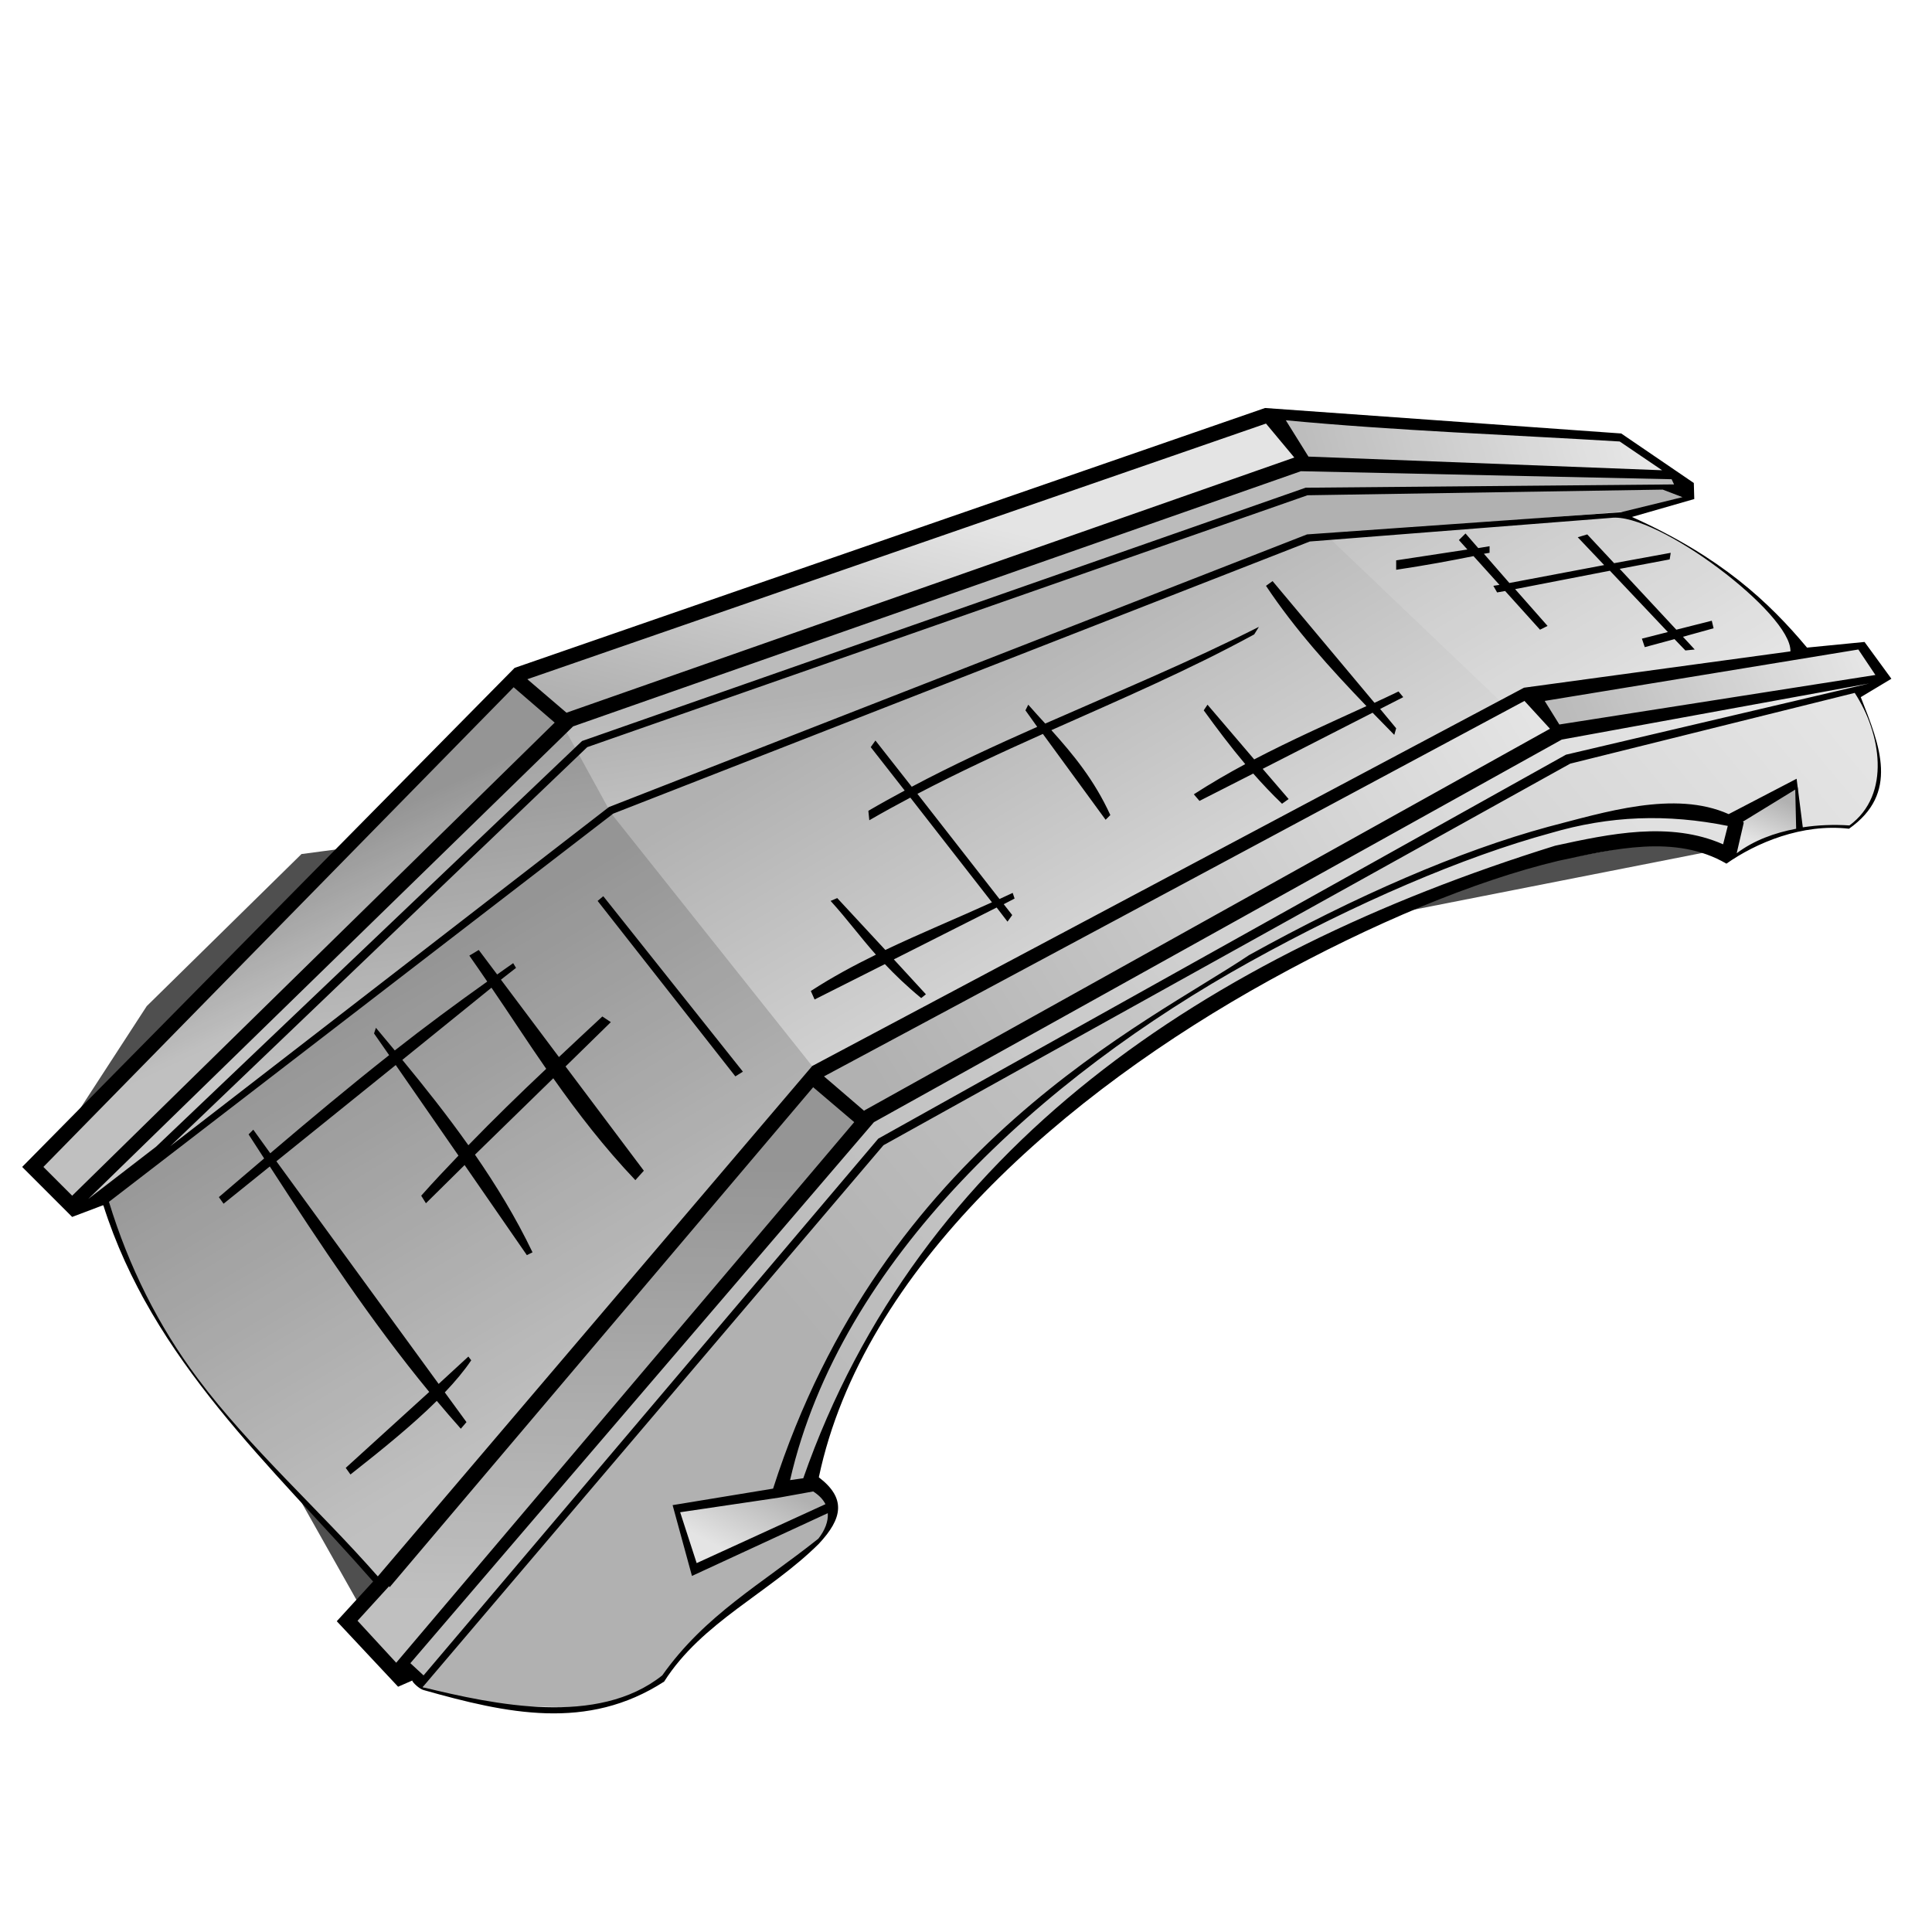 <?xml version="1.0" encoding="UTF-8" standalone="no"?>
<!-- Created with Inkscape (http://www.inkscape.org/) -->
<svg
    xmlns:inkscape="http://www.inkscape.org/namespaces/inkscape"
    xmlns:rdf="http://www.w3.org/1999/02/22-rdf-syntax-ns#"
    xmlns="http://www.w3.org/2000/svg"
    xmlns:sodipodi="http://sodipodi.sourceforge.net/DTD/sodipodi-0.dtd"
    xmlns:cc="http://creativecommons.org/ns#"
    xmlns:xlink="http://www.w3.org/1999/xlink"
    xmlns:dc="http://purl.org/dc/elements/1.1/"
    xmlns:svg="http://www.w3.org/2000/svg"
    xmlns:ns1="http://sozi.baierouge.fr"
    id="svg2"
    sodipodi:docname="bridge_stone1.svg"
    viewBox="0 0 128 128"
    sodipodi:version="0.32"
    version="1.0"
    inkscape:output_extension="org.inkscape.output.svg.inkscape"
    inkscape:version="0.45+devel"
  >
  <defs
      id="defs4"
    >
    <linearGradient
        id="linearGradient2338"
      >
      <stop
          id="stop2340"
          style="stop-color:#b1b1b1"
          offset="0"
      />
      <stop
          id="stop2342"
          style="stop-color:#e4e4e4"
          offset="1"
      />
    </linearGradient
    >
    <linearGradient
        id="linearGradient2354"
        y2="65.01"
        xlink:href="#linearGradient2338"
        gradientUnits="userSpaceOnUse"
        x2="85.617"
        y1="38.958"
        x1="70.084"
        inkscape:collect="always"
    />
    <linearGradient
        id="linearGradient2939"
        y2="62.312"
        xlink:href="#linearGradient2338"
        gradientUnits="userSpaceOnUse"
        x2="29.125"
        y1="54.062"
        x1="25.25"
        inkscape:collect="always"
    />
    <linearGradient
        id="linearGradient2943"
        y2="29.595"
        xlink:href="#linearGradient2338"
        gradientUnits="userSpaceOnUse"
        x2="43.875"
        y1="46.72"
        x1="39.75"
        inkscape:collect="always"
    />
    <linearGradient
        id="linearGradient2947"
        y2="24.75"
        xlink:href="#linearGradient2338"
        gradientUnits="userSpaceOnUse"
        x2="108"
        y1="31.25"
        x1="85.625"
        inkscape:collect="always"
    />
    <linearGradient
        id="linearGradient2951"
        y2="65.5"
        xlink:href="#linearGradient2338"
        gradientUnits="userSpaceOnUse"
        x2="58.625"
        y1="45.5"
        x1="55.5"
        inkscape:collect="always"
    />
    <linearGradient
        id="linearGradient2961"
        y2="106.44"
        xlink:href="#linearGradient2338"
        gradientUnits="userSpaceOnUse"
        x2="48.875"
        y1="77.312"
        x1="49.25"
        inkscape:collect="always"
    />
    <linearGradient
        id="linearGradient2967"
        y2="45.25"
        xlink:href="#linearGradient2338"
        gradientUnits="userSpaceOnUse"
        x2="100.12"
        y1="71.25"
        x1="57.875"
        inkscape:collect="always"
    />
    <linearGradient
        id="linearGradient2973"
        y2="40.875"
        xlink:href="#linearGradient2338"
        gradientUnits="userSpaceOnUse"
        x2="123.38"
        y1="48.5"
        x1="104.25"
        inkscape:collect="always"
    />
    <linearGradient
        id="linearGradient2981"
        y2="43.25"
        xlink:href="#linearGradient2338"
        gradientUnits="userSpaceOnUse"
        x2="117.75"
        y1="93.375"
        x1="57.625"
        inkscape:collect="always"
    />
    <linearGradient
        id="linearGradient2987"
        y2="103.47"
        xlink:href="#linearGradient2338"
        gradientUnits="userSpaceOnUse"
        x2="49.497"
        y1="98.699"
        x1="51.972"
        inkscape:collect="always"
    />
    <linearGradient
        id="linearGradient2991"
        y2="55.963"
        xlink:href="#linearGradient2338"
        gradientUnits="userSpaceOnUse"
        x2="116.76"
        y1="52.958"
        x1="118"
        inkscape:collect="always"
    />
    <filter
        id="filter3267"
        inkscape:collect="always"
      >
      <feGaussianBlur
          id="feGaussianBlur3269"
          stdDeviation="1.695"
          inkscape:collect="always"
      />
    </filter
    >
  </defs
  >
  <sodipodi:namedview
      id="base"
      bordercolor="#666666"
      inkscape:pageshadow="2"
      guidetolerance="10"
      pagecolor="#ffffff"
      gridtolerance="10000"
      inkscape:window-height="975"
      width="744.09px"
      inkscape:zoom="1"
      objecttolerance="10"
      showgrid="false"
      borderopacity="1.0"
      inkscape:current-layer="layer2"
      inkscape:cx="64"
      inkscape:cy="64"
      inkscape:window-y="24"
      inkscape:window-x="426"
      inkscape:window-width="1248"
      inkscape:pageopacity="0.0"
      inkscape:document-units="px"
  />
  <g
      id="layer2"
      inkscape:label="colors"
      inkscape:groupmode="layer"
    >
    <path
        id="path3225"
        style="filter:url(#filter3267);fill-rule:evenodd;fill:#000000;fill-opacity:.688"
        d="m113.31 56.405l-21.563 4.243-44.017 11.491-22.274 37.121-5.48-9.721 2.298-13.612-16.617-6.541-2.829-2.121 6.894-10.607 10.253-10.076 48.083-6.364 38.891 0.531 6.36 5.656z"
    />
    <path
        id="path2352"
        sodipodi:nodetypes="ccccccccccccccccc"
        style="fill-rule:evenodd;fill:url(#linearGradient2354)"
        d="m6.972 79.32l33.513-25.44 46.233-18.224 21.222-1.494 2.94 1.47 3.54 2.336 3.29 2.767 1.73 2.508-18.34 2.595-46.786 25.427-28.973 33.905-2.768-3.38-3.805-3.628-2.336-2.681-3.027-3.719c-1.715-1.96-2.672-3.921-3.978-5.881l-2.455-6.561z"
    />
    <path
        id="path2935"
        sodipodi:nodetypes="cccccccc"
        style="fill-rule:evenodd;fill:#ffffff;fill-opacity:.125"
        d="m87.697 35.289l20.243-1.127 2.94 1.47 3.54 2.336 3.29 2.767 1.73 2.508-20.05 3.206-11.693-11.16z"
    />
    <path
        id="path2937"
        style="fill-rule:evenodd;fill:url(#linearGradient2939)"
        d="m2.25 76.75l32-32 3 3-32.375 32.125-2.625-3.125z"
    />
    <path
        id="path2941"
        style="fill-rule:evenodd;fill:url(#linearGradient2943)"
        d="m34.25 44.625l50-17 2.25 3.125s-49 16.625-48.875 17.25-3.125-3.5-3.375-3.375z"
    />
    <path
        id="path2945"
        sodipodi:nodetypes="ccccc"
        style="fill-rule:evenodd;fill:url(#linearGradient2947)"
        d="m84 27.25l2.5 3.375 24.38 0.625-3.5-2.5c-7.797-0.5-16.282-0.653-23.38-1.5z"
    />
    <path
        id="path2949"
        style="fill-rule:evenodd;fill:url(#linearGradient2951)"
        d="m5.25 79.875l32.125-31.875 48.875-17.125 24.37 0.375 1.38 1.625-4.12 1-20.88 1.625-46.25 18.125-29.75 22.875-5.75 3.375z"
    />
    <path
        id="path2953"
        style="fill-rule:evenodd;fill:#000000;fill-opacity:.157"
        d="m2.25 76.75l32-32 3 3-32.375 32.125-2.625-3.125z"
    />
    <path
        id="path2955"
        sodipodi:nodetypes="ccccc"
        style="fill-rule:evenodd;fill:#ffffff;fill-opacity:.125"
        d="m84 27.25l2.5 3.375 24.38 0.625-3.5-2.5c-7.797-0.5-16.282-0.653-23.38-1.5z"
    />
    <path
        id="path2356"
        sodipodi:nodetypes="cccccccccccc"
        style="fill-rule:evenodd;fill:#000000;fill-opacity:.157"
        d="m6.972 79.32l-1.699 0.331 32.17-31.311 3.042 5.54 13.829 17.385-28.973 33.905-2.768-3.38-3.805-3.628-2.336-2.681-3.027-3.719c-1.715-1.96-2.672-3.921-3.978-5.881l-2.455-6.561z"
    />
    <path
        id="path2957"
        style="fill-rule:evenodd;fill:#ffffff;fill-opacity:.125"
        d="m5.375 79.375l31.625-31.375 49-17.375 25.12 0.75 0.5 0.75-25.245 0.5-47.25 16.5-29.5 28.125-2.625 2.25-1.625-0.125z"
    />
    <path
        id="path2959"
        style="fill-rule:evenodd;fill:url(#linearGradient2961)"
        d="m22.875 107.38l30.875-35.755 3.375 2.625-30.75 36.5-3.5-3.37z"
    />
    <path
        id="path2963"
        style="fill-rule:evenodd;fill:#000000;fill-opacity:.157"
        d="m22.875 107.38l30.875-35.755 3.375 2.625-30.75 36.5-3.5-3.37z"
    />
    <path
        id="path2965"
        style="fill-rule:evenodd;fill:url(#linearGradient2967)"
        d="m54.25 71l47-25.125 2.13 3.125-45.755 25.125-3.375-3.125z"
    />
    <path
        id="path2971"
        style="fill-rule:evenodd;fill:url(#linearGradient2973)"
        d="m101.38 46.375l22.24-3.625 1.38 2.25-22 3.5-1.62-2.125z"
    />
    <path
        id="path2975"
        style="fill-rule:evenodd;fill:#ffffff;fill-opacity:.125"
        d="m101.38 46.375l22.24-3.625 1.38 2.25-22 3.5-1.62-2.125z"
    />
    <path
        id="path2979"
        sodipodi:nodetypes="ccccccccccccccccccccccccccccccccccccccccccc"
        style="fill-rule:evenodd;fill:url(#linearGradient2981)"
        d="m26.25 110.88l31.5-36.755 45.37-25.375 21.5-3.625-1.6 0.823 0.98 2.302 0.5 2-0.12 1.5-0.22 1.154c-0.46 0.779-0.97 1.471-1.67 1.898l-1.37-0.052-1.74 0.133-0.38-3.008-3.5 2.125-1 2.625-4.75-0.875-10 1.875-10.5 4.375-12 6.625-7 5-5.875 6-2.125 2.5-2.25 2.5-2.125 3.75-2 3.75-2.125 6.317-8.875 1.558 1.125 4.12 9.125-4.245v0.875l-1 1.5-2.875 2.25-3.25 2.5-2.375 2-2 2.38-3 1.5-2.875 0.24-4.875-0.12-2.5-0.5-2.125-0.62-0.625-0.38-0.375-0.5-1-0.12z"
    />
    <path
        id="path2977"
        style="fill-rule:evenodd;fill:#ffffff;fill-opacity:.125"
        d="m26.625 110.75l1.625 0.63 30.125-35.63 46.125-25.5 19.88-5-20.88 3.25-45.875 25.375-31 36.875z"
    />
    <path
        id="path2985"
        style="fill-rule:evenodd;fill:url(#linearGradient2987)"
        d="m44.725 99.981c1.149 0 9.369-1.768 9.369-1.768l1.149 1.768-9.369 3.979-1.149-3.979z"
    />
    <path
        id="path2989"
        style="fill-rule:evenodd;fill:url(#linearGradient2991)"
        d="m114.37 56.671l0.71-2.652 4.07-1.856v2.563l-0.09 0.265-1.77 0.531-1.15 0.441-1.32 0.973-0.45-0.265z"
    />
    <path
        id="path2993"
        style="fill-rule:evenodd;fill:#ffffff;fill-opacity:.125"
        d="m53.563 97.86l2.033-5.304 3.182-5.922 6.983-8.75 8.22-7.071 13.347-8.22 13.702-5.569 8.13-1.414 5.39 0.972 0.44-2.209-5.48-0.796-6.45 1.237-6.275 2.122-4.419 1.768-4.508 2.032-3.889 2.033-3.182 2.033-2.74 1.503-3.182 2.21-2.828 1.856-2.917 2.475-3.359 3.005-4.066 4.066-2.121 3.005-4.155 6.276-3.358 7.336-0.354 2.209 2.21-0.176-0.354-0.707z"
    />
  </g
  >
  <g
      id="layer1"
      inkscape:label="outline"
      inkscape:groupmode="layer"
    >
    <path
        id="path2308"
        sodipodi:nodetypes="cccccccccccccscccccccccccccccccccccccccccccccccccccccccccccscccccccccccccccccccccccccccccccccccccccccccccccccccccccccccccccccccccccccccccccccccccccccccccccccccccccccccccccccccccccccccccccccccccccccccccccccccccccccscccccccccccccccccccccccccccccccccccccccccccccccccccccccccccccccccccccccc"
        style="fill-rule:evenodd;fill:#000000"
        d="m83.812 27.031l-49.718 17.219-32.625 33.062 3.312 3.313 2.063-0.781c3.264 10.307 11.163 17.28 17.875 24.936l-2.407 2.63 4.063 4.34 0.937-0.41c0.011 0.12 0.47 0.56 0.75 0.63 5.526 1.56 10.85 2.73 15.938-0.56 2.521-3.96 6.969-5.87 10.25-9.13 1.579-1.69 1.819-3.015 0-4.405 2.915-13.838 16.337-25.458 29.875-32.937 6.821-3.769 13.582-6.585 19.125-7.907 3.63-0.772 7.75-1.787 11.13 0.188 1.96-1.378 5.02-2.675 8.12-2.313 3.33-2.344 2.06-5.481 0.78-8.718l2.03-1.219-1.78-2.438-3.81 0.375c-2.52-3.01-5.7-6.011-11.6-8.656l4.13-1.188-0.03-1.062-4.81-3.281-23.598-1.688zm1.376 0.813c7.215 0.686 14.892 0.965 22.122 1.406l2.81 1.906-23.432-0.906-1.5-2.406zm-1.313 0.218l1.875 2.25-48.219 16.907-2.593-2.219 48.937-16.938zm2.313 3.157l24.562 0.531 0.16 0.344-24.41 0.218-47.938 16.782-28.218 26.875-4.5 3.469 32.125-31.313 48.219-16.906zm23.972 1.219l1.31 0.5-4.09 1-20.786 1.468-46.25 18.063-29.063 22.469 27.625-26.438 47.719-16.688 23.535-0.374zm-3.44 1.874c3.07-0.399 12 6.347 11.9 8.844l-17.65 2.406-47.158 25.063-28.781 33.815c-3.93-4.475-8.413-8.424-11.937-13.12-2.587-3.446-4.57-7.41-5.875-11.695l33.406-25.719 46.156-18.031 19.939-1.563zm-9.626 1.032l-0.438 0.437 0.563 0.625-4.719 0.719v0.625c2.029-0.305 3.606-0.601 5.125-0.906l1.719 1.906-0.406 0.062 0.25 0.438 0.531-0.094 2.311 2.563 0.5-0.25-2.15-2.438 6.28-1.219 3.84 4.063-1.72 0.437 0.19 0.563 1.97-0.531 0.72 0.75 0.62-0.063-0.78-0.843 2.03-0.563-0.12-0.5-2.35 0.594-3.75-4.031 3.31-0.626 0.07-0.437-3.75 0.687-1.78-1.906-0.63 0.188 1.75 1.844-6.28 1.187-1.688-1.937c0.122-0.025 0.255-0.038 0.376-0.063v-0.437l-0.75 0.124-0.844-0.968zm-12.782 3.156l-0.437 0.312c1.916 2.882 4.245 5.459 6.656 7.969-2.476 1.133-4.961 2.24-7.437 3.531l-3.094-3.624-0.25 0.374c0.863 1.189 1.751 2.375 2.75 3.563-1.138 0.61-2.268 1.265-3.406 2l0.375 0.437 3.562-1.812c0.587 0.667 1.211 1.333 1.907 2l0.437-0.312-1.719-2 7.282-3.719c0.476 0.493 0.957 0.978 1.437 1.469l0.125-0.438-1.062-1.281 1.531-0.781-0.313-0.376c-0.535 0.257-1.058 0.504-1.594 0.75l-6.75-8.062zm-0.906 3.031c-4.541 2.296-9.334 4.284-14.156 6.407-0.374-0.416-0.757-0.822-1.125-1.25l-0.187 0.374 0.781 1.094c-2.787 1.234-5.576 2.515-8.313 3.969l-2.406-3.063-0.312 0.438 2.25 2.875c-0.805 0.434-1.613 0.879-2.407 1.344l0.063 0.625c0.907-0.525 1.808-1.018 2.718-1.5l5.407 6.937c-2.348 1.068-4.715 2.039-7.063 3.157l-3.187-3.438-0.438 0.188c1.105 1.219 1.931 2.356 3 3.562-1.439 0.707-2.873 1.471-4.312 2.406l0.25 0.563 4.656-2.344c0.664 0.701 1.402 1.421 2.406 2.25l0.313-0.25-2.125-2.313 6.812-3.437 0.719 0.937 0.312-0.437-0.562-0.719 0.719-0.375-0.125-0.375c-0.294 0.142-0.582 0.271-0.875 0.406l-5.438-6.968c2.762-1.444 5.545-2.732 8.313-3.969l4.156 5.687 0.312-0.312c-1.071-2.343-2.466-4.017-3.906-5.625 4.528-2.017 9.036-3.946 13.438-6.344l0.312-0.5zm39.714 1.5l1.13 1.688-20.94 3.281-0.97-1.562 20.78-3.407zm0.72 2.25l-20.09 4.719-45.562 25.438-30.126 35.562-0.874-0.81 30.687-35.815 0.031-0.031 45.564-25.344 20.37-3.719zm-89.809 0.25l2.719 2.344-31.969 31.344-1.906-1.907 31.156-31.781zm88.849 0.375c1.72 2.649 2.45 6.72-0.35 8.782-1.03-0.07-2.07-0.03-3.09 0.124l-0.41-3.218-4.5 2.344c-3.59-1.607-8.26-0.113-11.97 0.843-5.873 1.599-12.727 4.571-19.81 8.5-6.693 4.503-24.25 12.623-31.531 35.344l-6.657 1.094 1.282 4.691 9-4.16c0.039 0.55-0.193 1.14-0.625 1.69-3.782 3.02-7.501 5.04-10.344 9.06-4.272 3.4-11.073 1.95-15.875 0.78l30.531-35.905 45.499-25.281 18.85-4.688zm-21.88 0.532l1.69 1.843-45.409 25.281-0.031 0.032-2.656-2.282 46.406-24.874zm17.94 5.874l0.06 2.594c-1.43 0.27-2.79 0.764-3.94 1.625l0.47-2.031c-0.02-0.016-0.04-0.047-0.06-0.062l3.47-2.126zm-10.38 1.907c1.97-0.076 3.94 0.103 5.91 0.5l-0.31 1.219c-3.52-1.551-7.52-0.694-11.13 0.093-23.236 7.239-42.151 20.024-49.811 41.907l-0.875 0.124c3.342-14.582 16.675-26.692 30.468-34.343 7.013-3.89 14.155-6.958 19.938-8.531 1.92-0.564 3.85-0.894 5.81-0.969zm-68.591 5.156l-0.375 0.313 9.125 11.624 0.5-0.312-9.25-11.625zm-8.25 3.563l-0.625 0.374c0.406 0.569 0.793 1.147 1.187 1.719-2.083 1.48-4.129 2.995-6.125 4.563-0.416-0.503-0.833-0.999-1.25-1.5l-0.125 0.375 1 1.437c-2.677 2.115-5.287 4.296-7.875 6.5l-1.125-1.562-0.312 0.312c0.344 0.534 0.686 1.061 1.031 1.594-1 0.854-2.005 1.704-3 2.562l0.312 0.438 3.063-2.469c3.359 5.182 6.746 10.305 10.563 14.938l-5.532 5.031 0.313 0.438c2.123-1.668 4.138-3.307 5.719-4.876 0.52 0.62 1.057 1.243 1.593 1.844l0.375-0.437-1.437-1.969c0.692-0.727 1.289-1.44 1.75-2.125l-0.188-0.25-1.969 1.813-10.75-14.75 7.907-6.376 4.156 6c-0.838 0.879-1.671 1.752-2.469 2.657l0.313 0.5 2.562-2.531 4.125 5.968 0.375-0.187c-1.126-2.347-2.429-4.464-3.812-6.469l5.187-5.062c1.632 2.313 3.375 4.579 5.438 6.75l0.562-0.626-5.187-6.906 3-2.937-0.563-0.375c-0.961 0.886-1.921 1.796-2.875 2.687l-3.843-5.125 1-0.781-0.188-0.313c-0.358 0.246-0.707 0.501-1.062 0.75l-1.219-1.624zm0.843 2.5c1.22 1.783 2.389 3.596 3.626 5.374-1.763 1.661-3.486 3.341-5.157 5.063-1.394-1.969-2.872-3.832-4.375-5.656l5.906-4.781zm21.313 6.593l2.719 2.313-30.344 35.816-2.562-2.78 2.062-2.26 0.031-0.03 0.031 0.07 28.063-33.129zm0 26.781c0.39 0.251 0.661 0.534 0.813 0.844l-8.532 3.904-1.094-3.37 5.938-0.878 0.625-0.093 2.25-0.407z"
    />
  </g
  >
</svg
>

